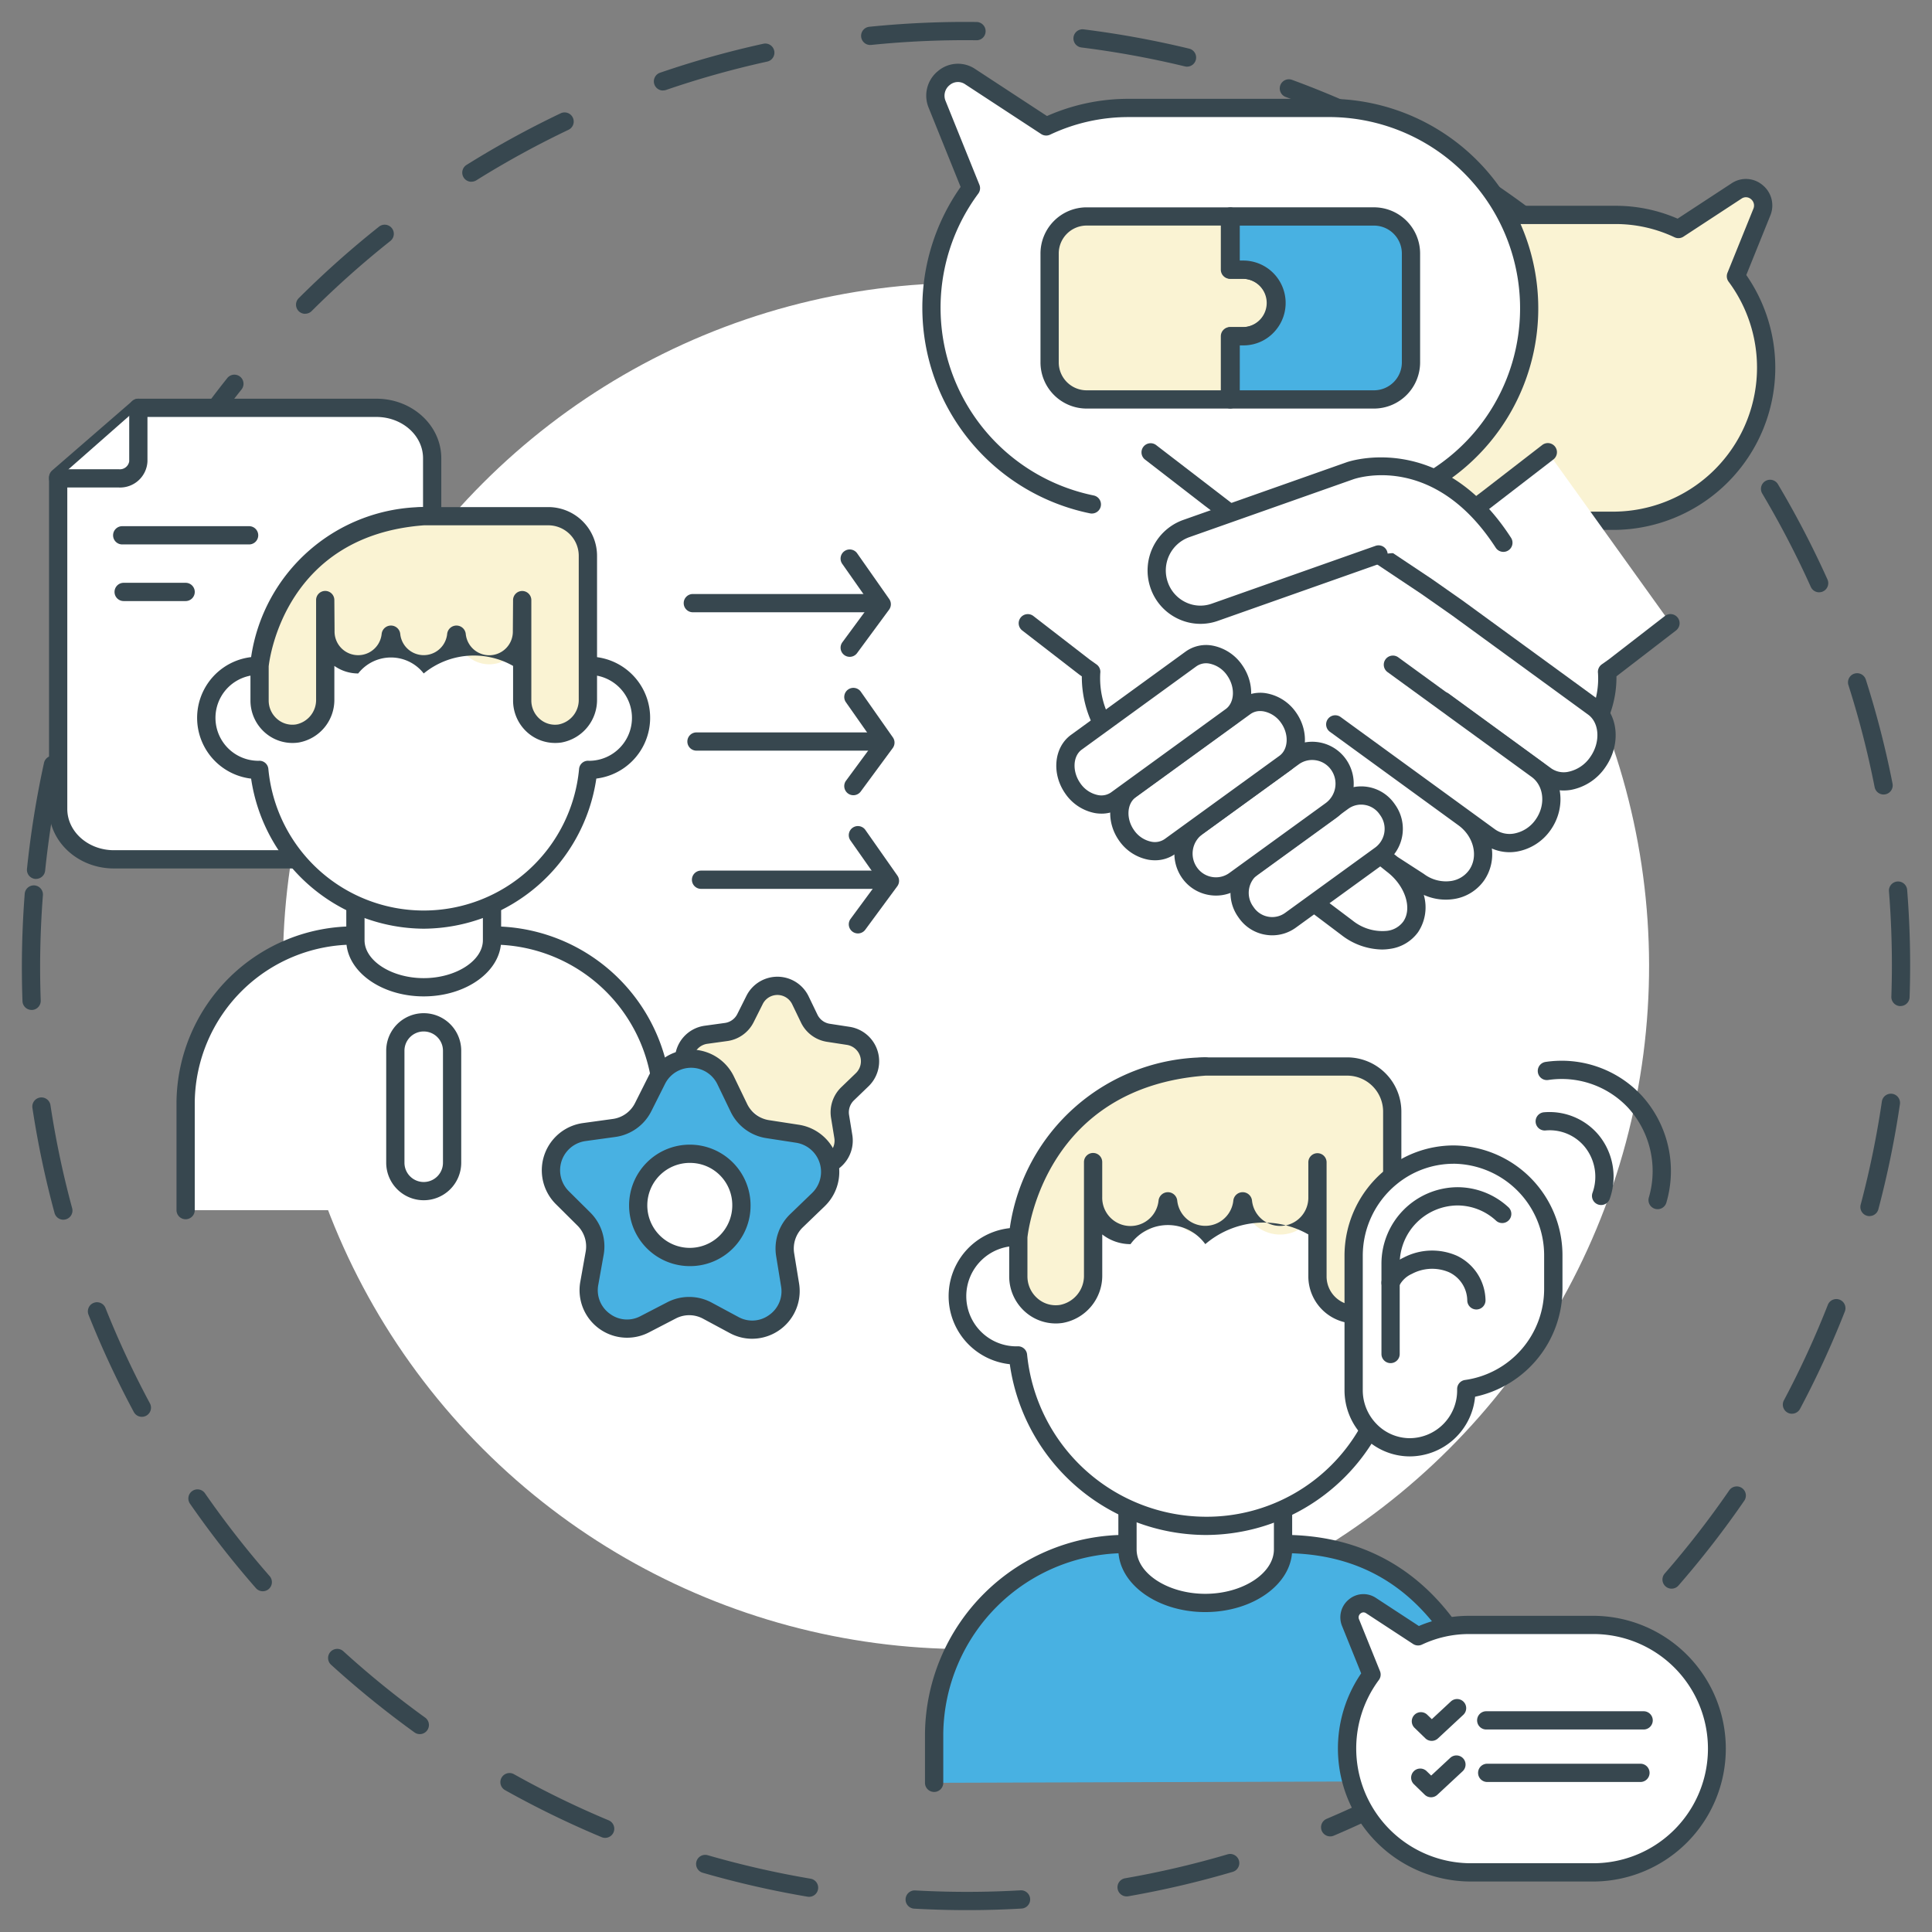<svg xmlns="http://www.w3.org/2000/svg" width="268.7" height="268.7" viewBox="0 0 268.7 268.7">
  <rect x="0" y="0" width="268.7" height="268.7" fill="#808080" stroke="none"/>
  <g id="Grupo_26244" data-name="Grupo 26244" transform="translate(-4056.644 -1302.762)">
    <g id="Grupo_26170" data-name="Grupo 26170" transform="translate(4059.685 1305.803)">
      <path id="Trazado_66945" data-name="Trazado 66945" d="M4205.536,1582.8c-2.447,0-4.925-.069-7.369-.205a1.269,1.269,0,0,1,.142-2.535c2.4.134,4.827.2,7.223.2,2.469,0,4.965-.072,7.422-.214a1.269,1.269,0,0,1,.146,2.535C4210.594,1582.728,4208.05,1582.8,4205.536,1582.8Zm-21.99-1.851a1.28,1.28,0,0,1-.213-.018,132,132,0,0,1-14.555-3.322,1.269,1.269,0,1,1,.7-2.439,129.515,129.515,0,0,0,14.274,3.257,1.269,1.269,0,0,1-.21,2.521Zm44.167-.059a1.269,1.269,0,0,1-.216-2.52,128.309,128.309,0,0,0,14.257-3.33,1.269,1.269,0,1,1,.718,2.435,130.906,130.906,0,0,1-14.541,3.4A1.284,1.284,0,0,1,4227.713,1580.891Zm-72.529-8.139a1.271,1.271,0,0,1-.489-.1,130.913,130.913,0,0,1-13.431-6.54,1.269,1.269,0,0,1,1.241-2.215,128.3,128.3,0,0,0,13.169,6.413,1.269,1.269,0,0,1-.49,2.441Zm100.84-.206a1.27,1.27,0,0,1-.5-2.438,129.138,129.138,0,0,0,13.129-6.469,1.269,1.269,0,0,1,1.25,2.21,132.01,132.01,0,0,1-13.388,6.6A1.268,1.268,0,0,1,4256.024,1572.547Zm-126.613-14.223a1.265,1.265,0,0,1-.742-.24,132,132,0,0,1-11.6-9.408,1.269,1.269,0,0,1,1.708-1.878,129.411,129.411,0,0,0,11.374,9.226,1.27,1.27,0,0,1-.743,2.3Zm152.308-.3a1.269,1.269,0,0,1-.747-2.3,130,130,0,0,0,11.345-9.257,1.269,1.269,0,0,1,1.714,1.873,132.561,132.561,0,0,1-11.568,9.438A1.263,1.263,0,0,1,4281.719,1558.02Zm-174.148-19.57a1.267,1.267,0,0,1-.956-.433,132.662,132.662,0,0,1-9.185-11.769,1.269,1.269,0,0,1,2.085-1.446,130.248,130.248,0,0,0,9.01,11.543,1.27,1.27,0,0,1-.955,2.105Zm195.932-.36a1.269,1.269,0,0,1-.957-2.1,129.246,129.246,0,0,0,8.977-11.572,1.269,1.269,0,1,1,2.091,1.439,131.843,131.843,0,0,1-9.153,11.8A1.267,1.267,0,0,1,4303.5,1538.09Zm-212.75-23.9a1.269,1.269,0,0,1-1.119-.669,131.761,131.761,0,0,1-6.3-13.528,1.269,1.269,0,0,1,2.358-.94,129.18,129.18,0,0,0,6.182,13.266,1.27,1.27,0,0,1-1.118,1.87Zm229.491-.428a1.269,1.269,0,0,1-1.119-1.865,128.236,128.236,0,0,0,6.122-13.308,1.27,1.27,0,0,1,2.364.927,131.063,131.063,0,0,1-6.244,13.572A1.27,1.27,0,0,1,4320.245,1513.76Zm-240.411-26.985a1.271,1.271,0,0,1-1.225-.937,130.933,130.933,0,0,1-3.076-14.611,1.269,1.269,0,0,1,2.51-.38,128.2,128.2,0,0,0,3.016,14.326,1.271,1.271,0,0,1-1.226,1.6Zm251.2-.5a1.27,1.27,0,0,1-1.228-1.6,129.76,129.76,0,0,0,2.946-14.341,1.269,1.269,0,1,1,2.511.37,132.39,132.39,0,0,1-3,14.623A1.269,1.269,0,0,1,4331.032,1486.27Zm-255.616-28.677a1.269,1.269,0,0,1-1.268-1.224c-.056-1.566-.085-3.154-.084-4.719,0-3.385.133-6.82.395-10.209a1.269,1.269,0,0,1,2.531.2c-.257,3.325-.388,6.694-.388,10.014,0,1.536.028,3.093.083,4.628a1.269,1.269,0,0,1-1.223,1.314Zm259.922-.533h-.044a1.269,1.269,0,0,1-1.225-1.312c.05-1.465.075-2.95.075-4.414,0-3.4-.137-6.842-.406-10.225a1.269,1.269,0,1,1,2.53-.2c.275,3.449.414,6.957.414,10.426,0,1.493-.025,3.007-.077,4.5A1.269,1.269,0,0,1,4335.338,1457.061Zm-259.3-17.684a1.242,1.242,0,0,1-.132-.007,1.268,1.268,0,0,1-1.132-1.393,133.194,133.194,0,0,1,2.366-14.738,1.269,1.269,0,0,1,2.48.543,130.74,130.74,0,0,0-2.321,14.456A1.27,1.27,0,0,1,4076.036,1439.376Zm256.949-11.745a1.27,1.27,0,0,1-1.244-1.025,128.418,128.418,0,0,0-3.642-14.18,1.269,1.269,0,1,1,2.418-.771,130.868,130.868,0,0,1,3.715,14.462,1.27,1.27,0,0,1-1.247,1.514Zm-250.627-17.091a1.27,1.27,0,0,1-1.2-1.681,130.853,130.853,0,0,1,5.64-13.835,1.269,1.269,0,0,1,2.292,1.091,128.31,128.31,0,0,0-5.53,13.565A1.27,1.27,0,0,1,4082.359,1410.54Zm241.665-11.03a1.269,1.269,0,0,1-1.158-.749,129.468,129.468,0,0,0-6.755-12.985,1.269,1.269,0,0,1,2.182-1.3,131.818,131.818,0,0,1,6.888,13.241,1.269,1.269,0,0,1-1.156,1.79Zm-228.966-15.639a1.27,1.27,0,0,1-1.075-1.943,131.583,131.583,0,0,1,8.63-12.19,1.269,1.269,0,1,1,1.984,1.582,129.04,129.04,0,0,0-8.461,11.954A1.269,1.269,0,0,1,4095.057,1383.871Zm213.883-9.734a1.268,1.268,0,0,1-1.012-.5,130.1,130.1,0,0,0-9.5-11.142,1.269,1.269,0,0,1,1.836-1.754,132.671,132.671,0,0,1,9.688,11.36,1.27,1.27,0,0,1-1.01,2.037Zm-195.477-13.361a1.269,1.269,0,0,1-.9-2.168,132.739,132.739,0,0,1,11.147-9.932,1.27,1.27,0,1,1,1.58,1.988,130,130,0,0,0-10.934,9.741A1.265,1.265,0,0,1,4113.463,1360.776Zm175.076-7.987a1.266,1.266,0,0,1-.812-.294,129.078,129.078,0,0,0-11.765-8.722,1.269,1.269,0,0,1,1.393-2.122,131.8,131.8,0,0,1,12,8.894,1.269,1.269,0,0,1-.813,2.244Zm-151.957-10.376a1.269,1.269,0,0,1-.674-2.346,132.1,132.1,0,0,1,13.088-7.175,1.269,1.269,0,0,1,1.092,2.292,129.542,129.542,0,0,0-12.836,7.036A1.264,1.264,0,0,1,4136.583,1342.412Zm127.266-5.829a1.259,1.259,0,0,1-.569-.136,128.242,128.242,0,0,0-13.44-5.827,1.269,1.269,0,1,1,.875-2.383,130.8,130.8,0,0,1,13.707,5.943,1.27,1.27,0,0,1-.572,2.4Zm-100.624-6.864a1.27,1.27,0,0,1-.412-2.47,130.815,130.815,0,0,1,14.376-4.032,1.269,1.269,0,0,1,.544,2.479,128.336,128.336,0,0,0-14.1,3.954A1.271,1.271,0,0,1,4163.225,1329.72Zm72.9-3.314a1.271,1.271,0,0,1-.3-.036,130.236,130.236,0,0,0-14.4-2.634,1.269,1.269,0,0,1,.315-2.519,132.807,132.807,0,0,1,14.684,2.685,1.27,1.27,0,0,1-.3,2.5Zm-44.07-3.017a1.269,1.269,0,0,1-.127-2.532,131.492,131.492,0,0,1,14.916-.664,1.269,1.269,0,0,1,1.253,1.285,1.248,1.248,0,0,1-1.285,1.253,129.129,129.129,0,0,0-14.626.651A1.281,1.281,0,0,1,4192.059,1323.389Z" transform="translate(-4074.064 -1320.183)" fill="#37474f"/>
    </g>
    <circle id="Elipse_2807" data-name="Elipse 2807" cx="95" cy="95" r="95" transform="translate(4056.644 1437.112) rotate(-45)" fill="#fff"/>
    <g id="listening_skills" data-name="listening skills" transform="translate(4185.291 1449.817)">
      <g id="Grupo_26175" data-name="Grupo 26175" transform="translate(0)">
        <g id="Grupo_26171" data-name="Grupo 26171" transform="translate(0 66.412)">
          <path id="Trazado_66946" data-name="Trazado 66946" d="M4800.9,2566.157v-6.792c0-14.533,12.1-26.424,26.893-26.424h21.633c10.313,0,17.644,4.287,22.917,11.527l1.2,21.456Z" transform="translate(-4799.635 -2531.672)" fill="#48b1e2"/>
          <path id="Trazado_66947" data-name="Trazado 66947" d="M4794.9,2561.425a1.269,1.269,0,0,1-1.269-1.269v-6.792a27.962,27.962,0,0,1,28.162-27.693h21.633c10.064,0,18.121,4.054,23.943,12.049a1.269,1.269,0,0,1,.242.677l1.2,21.456a1.269,1.269,0,1,1-2.534.141l-1.175-21.079c-5.368-7.2-12.461-10.705-21.671-10.705h-21.633a25.421,25.421,0,0,0-25.624,25.155v6.792A1.269,1.269,0,0,1,4794.9,2561.425Z" transform="translate(-4793.633 -2525.67)" fill="#37474f"/>
        </g>
        <g id="Grupo_26172" data-name="Grupo 26172" transform="translate(26.893 62.316)">
          <path id="Trazado_66948" data-name="Trazado 66948" d="M4976.6,2509.474v4.846c0,4.1-4.868,7.449-10.817,7.449s-10.816-3.352-10.816-7.449v-4.846Z" transform="translate(-4953.697 -2508.205)" fill="#fff"/>
          <path id="Trazado_66949" data-name="Trazado 66949" d="M4959.78,2517.036c-6.664,0-12.085-3.911-12.085-8.719v-4.846a1.269,1.269,0,1,1,2.539,0v4.846c0,3.35,4.372,6.18,9.547,6.18s9.548-2.83,9.548-6.18v-4.846a1.269,1.269,0,1,1,2.539,0v4.846C4971.867,2513.125,4966.445,2517.036,4959.78,2517.036Z" transform="translate(-4947.695 -2502.202)" fill="#37474f"/>
        </g>
        <g id="Grupo_26173" data-name="Grupo 26173" transform="translate(3.283)">
          <path id="Trazado_66950" data-name="Trazado 66950" d="M4854.139,2152.48a26.222,26.222,0,0,0-26.045,23.7c-.039,0-.077-.006-.116-.006a8.246,8.246,0,1,0,0,16.493c.039,0,.077-.005.116-.006a26.222,26.222,0,0,0,26.045,23.7,25.943,25.943,0,0,0,22.663-13.116v-25.72Z" transform="translate(-4818.444 -2151.211)" fill="#fff"/>
          <path id="Trazado_66951" data-name="Trazado 66951" d="M4848.137,2211.638a27.629,27.629,0,0,1-27.184-23.753,9.515,9.515,0,0,1,0-18.923,27.63,27.63,0,0,1,27.184-23.753,1.269,1.269,0,1,1,0,2.539,25.054,25.054,0,0,0-24.781,22.552,1.251,1.251,0,0,1-1.281,1.152l-.13-.006a6.978,6.978,0,1,0,.032,13.955l.1-.006a1.268,1.268,0,0,1,1.283,1.153,25.054,25.054,0,0,0,24.781,22.552,24.52,24.52,0,0,0,21.394-12.188v-25.38a1.269,1.269,0,0,1,2.539,0v25.72a1.272,1.272,0,0,1-.167.629A27.389,27.389,0,0,1,4848.137,2211.638Z" transform="translate(-4812.442 -2145.209)" fill="#37474f"/>
        </g>
        <g id="Grupo_26174" data-name="Grupo 26174" transform="translate(11.71)">
          <path id="Trazado_66952" data-name="Trazado 66952" d="M4914.622,2186.95a5.258,5.258,0,0,1-5.036-5.274v-11.03a5.2,5.2,0,0,1-10.362.637.038.038,0,0,0-.076,0,5.191,5.191,0,0,1-10.323,0,.038.038,0,0,0-.077,0,5.2,5.2,0,0,1-10.361-.637v10.834a5.39,5.39,0,0,1-4.412,5.412,5.239,5.239,0,0,1-5.988-5.217v-5.49c.008-.088,2.213-21.974,26-23.706h19.776a6.272,6.272,0,0,1,6.225,6.317v8.927Z" transform="translate(-4866.717 -2151.211)" fill="#faf3d3"/>
          <path id="Trazado_66953" data-name="Trazado 66953" d="M4867.2,2182.219a6.43,6.43,0,0,1-4.194-1.557,6.573,6.573,0,0,1-2.289-4.988v-5.489a1.3,1.3,0,0,1,.006-.131c.023-.23,2.614-23.053,27.168-24.842.031,0,.065,0,.1,0h19.773a7.549,7.549,0,0,1,7.494,7.586v8.927a1.269,1.269,0,1,1-2.538,0V2152.8a5.008,5.008,0,0,0-4.956-5.048H4888.03c-22.029,1.631-24.613,21.031-24.777,22.5v5.425a4.037,4.037,0,0,0,1.406,3.063,3.841,3.841,0,0,0,3.124.9,4.119,4.119,0,0,0,3.332-4.157v-15.708a1.269,1.269,0,1,1,2.539,0v4.874a3.927,3.927,0,0,0,7.833.486,1.307,1.307,0,0,1,2.6,0,3.922,3.922,0,0,0,7.8,0,1.307,1.307,0,0,1,2.6,0,3.927,3.927,0,0,0,7.832-.488v-4.874a1.27,1.27,0,0,1,2.539,0v15.9a4,4,0,0,0,3.807,4.005,1.269,1.269,0,0,1-.081,2.537,6.561,6.561,0,0,1-6.265-6.543v-5.834a12.5,12.5,0,0,0-14.33,1.35,6.421,6.421,0,0,0-10.4,0,6.388,6.388,0,0,1-3.931-1.35v5.638a6.671,6.671,0,0,1-5.491,6.667A6.455,6.455,0,0,1,4867.2,2182.219Z" transform="translate(-4860.715 -2145.209)" fill="#37474f"/>
        </g>
      </g>
      <g id="Grupo_26183" data-name="Grupo 26183" transform="translate(58.346 0.481)">
        <g id="Grupo_26178" data-name="Grupo 26178" transform="translate(26.577)">
          <g id="Grupo_26176" data-name="Grupo 26176" transform="translate(0 7.129)">
            <path id="Trazado_66954" data-name="Trazado 66954" d="M5289.248,2201.731a1.27,1.27,0,0,1-1.2-1.683,6.612,6.612,0,0,0-1.077-6.412,6.307,6.307,0,0,0-5.46-2.274,1.269,1.269,0,0,1-.206-2.53,8.923,8.923,0,0,1,7.626,3.191,9.132,9.132,0,0,1,1.517,8.852A1.271,1.271,0,0,1,5289.248,2201.731Z" transform="translate(-5280.139 -2188.803)" fill="#37474f"/>
          </g>
          <g id="Grupo_26177" data-name="Grupo 26177" transform="translate(0.3)">
            <path id="Trazado_66955" data-name="Trazado 66955" d="M5298.526,2168.6a1.27,1.27,0,0,1-1.224-1.61,13.065,13.065,0,0,0-2.905-12.525,12.655,12.655,0,0,0-11.088-3.834,1.269,1.269,0,0,1-.363-2.512,15.2,15.2,0,0,1,13.31,4.617,15.586,15.586,0,0,1,3.493,14.935A1.271,1.271,0,0,1,5298.526,2168.6Z" transform="translate(-5281.858 -2147.963)" fill="#37474f"/>
          </g>
        </g>
        <g id="Grupo_26182" data-name="Grupo 26182" transform="translate(0 11.775)">
          <g id="Grupo_26179" data-name="Grupo 26179">
            <path id="Trazado_66956" data-name="Trazado 66956" d="M5149.043,2222.689a13.686,13.686,0,0,0-8.749,3.169,14.16,14.16,0,0,0-5.136,10.921v18.668a7.981,7.981,0,0,0,2.23,5.541,7.754,7.754,0,0,0,5.6,2.407,7.913,7.913,0,0,0,7.832-7.947v-.159a14.069,14.069,0,0,0,12.107-13.97v-4.539A14.03,14.03,0,0,0,5149.043,2222.689Z" transform="translate(-5133.889 -2221.42)" fill="#fff"/>
            <path id="Trazado_66957" data-name="Trazado 66957" d="M5136.988,2258.661a8.972,8.972,0,0,1-6.517-2.8,9.223,9.223,0,0,1-2.584-6.42v-18.668a15.4,15.4,0,0,1,5.6-11.9,15.035,15.035,0,0,1,9.558-3.46,15.275,15.275,0,0,1,15.155,15.359v4.539a15.35,15.35,0,0,1-12.152,15.051A9.159,9.159,0,0,1,5136.988,2258.661Zm6.053-40.7a12.492,12.492,0,0,0-7.939,2.878,12.864,12.864,0,0,0-4.676,9.943v18.668a6.694,6.694,0,0,0,1.876,4.661,6.454,6.454,0,0,0,4.687,2.017,6.628,6.628,0,0,0,6.562-6.677v-.16a1.269,1.269,0,0,1,1.1-1.258,12.782,12.782,0,0,0,11-12.711v-4.539A12.734,12.734,0,0,0,5143.041,2217.957Z" transform="translate(-5127.887 -2215.418)" fill="#37474f"/>
          </g>
          <g id="Grupo_26180" data-name="Grupo 26180" transform="translate(5.137 14.617)">
            <path id="Trazado_66958" data-name="Trazado 66958" d="M5170.521,2307.351a1.271,1.271,0,0,1-1.269-1.279,4.4,4.4,0,0,0-2.535-3.9,5.977,5.977,0,0,0-5.173.23,3.614,3.614,0,0,0-1.778,1.7,1.269,1.269,0,1,1-2.359-.937,6.117,6.117,0,0,1,2.975-3.022,8.556,8.556,0,0,1,7.421-.268,6.974,6.974,0,0,1,3.987,6.212A1.27,1.27,0,0,1,5170.521,2307.351Z" transform="translate(-5157.317 -2299.158)" fill="#37474f"/>
          </g>
          <g id="Grupo_26181" data-name="Grupo 26181" transform="translate(5.138 5.805)">
            <path id="Trazado_66959" data-name="Trazado 66959" d="M5158.588,2273.143a1.269,1.269,0,0,1-1.269-1.269v-12.5a10.645,10.645,0,0,1,10.564-10.7,10.454,10.454,0,0,1,7.089,2.783,1.269,1.269,0,0,1-1.718,1.869,7.923,7.923,0,0,0-5.371-2.113,8.1,8.1,0,0,0-8.025,8.163v12.5A1.269,1.269,0,0,1,5158.588,2273.143Z" transform="translate(-5157.319 -2248.676)" fill="#37474f"/>
          </g>
        </g>
      </g>
      <g id="Grupo_26190" data-name="Grupo 26190" transform="translate(57.432 74.652)">
        <g id="Grupo_26184" data-name="Grupo 26184">
          <path id="Trazado_66960" data-name="Trazado 66960" d="M5164.388,2583.177h-17.513a16.587,16.587,0,0,0-7.084,1.589l-4.088-2.677-2.454-1.607a1.945,1.945,0,0,0-2.839,2.394l1.108,2.743,1.8,4.46a17.234,17.234,0,0,0,13.556,27.509h17.513a17.208,17.208,0,0,0,0-34.412Z" transform="translate(-5128.651 -2578.887)" fill="#fff"/>
          <path id="Trazado_66961" data-name="Trazado 66961" d="M5158.387,2612.845h-17.513a18.5,18.5,0,0,1-14.993-28.948l-2.649-6.558a3.2,3.2,0,0,1,.945-3.728,3.134,3.134,0,0,1,3.767-.2l5.961,3.9a17.744,17.744,0,0,1,6.97-1.416h17.513a18.477,18.477,0,0,1,0,36.95Zm-32.192-37.43a.65.65,0,0,0-.407.158.677.677,0,0,0-.2.815l2.91,7.2a1.267,1.267,0,0,1-.157,1.231,15.965,15.965,0,0,0,12.536,25.484h17.513a15.938,15.938,0,0,0,0-31.873h-17.513a15.252,15.252,0,0,0-6.544,1.467,1.268,1.268,0,0,1-1.235-.087l-6.543-4.283A.645.645,0,0,0,5126.195,2575.415Z" transform="translate(-5122.649 -2572.875)" fill="#37474f"/>
        </g>
        <g id="Grupo_26189" data-name="Grupo 26189" transform="translate(10.177 14.594)">
          <g id="Grupo_26185" data-name="Grupo 26185" transform="translate(0.09)">
            <path id="Trazado_66962" data-name="Trazado 66962" d="M5184.239,2662.3a1.267,1.267,0,0,1-.883-.358l-1.5-1.454a1.269,1.269,0,1,1,1.765-1.824l.637.616,2.646-2.46a1.269,1.269,0,1,1,1.729,1.859l-3.528,3.281A1.265,1.265,0,0,1,5184.239,2662.3Z" transform="translate(-5181.467 -2656.482)" fill="#37474f"/>
          </g>
          <g id="Grupo_26186" data-name="Grupo 26186" transform="translate(0 7.841)">
            <path id="Trazado_66963" data-name="Trazado 66963" d="M5183.722,2707.22a1.267,1.267,0,0,1-.883-.358l-1.5-1.454a1.269,1.269,0,1,1,1.766-1.823l.637.616,2.646-2.46a1.269,1.269,0,0,1,1.729,1.859l-3.528,3.281A1.266,1.266,0,0,1,5183.722,2707.22Z" transform="translate(-5180.95 -2701.4)" fill="#37474f"/>
          </g>
          <g id="Grupo_26187" data-name="Grupo 26187" transform="translate(9.178 1.697)">
            <path id="Trazado_66964" data-name="Trazado 66964" d="M5256.692,2668.743H5234.8a1.269,1.269,0,0,1,0-2.538h21.892a1.269,1.269,0,0,1,0,2.538Z" transform="translate(-5233.531 -2666.205)" fill="#37474f"/>
          </g>
          <g id="Grupo_26188" data-name="Grupo 26188" transform="translate(9.314 8.996)">
            <path id="Trazado_66965" data-name="Trazado 66965" d="M5256.888,2710.559h-21.312a1.269,1.269,0,1,1,0-2.539h21.312a1.269,1.269,0,0,1,0,2.539Z" transform="translate(-5234.307 -2708.02)" fill="#37474f"/>
          </g>
        </g>
      </g>
    </g>
    <g id="organizational_skills" data-name="organizational skills" transform="translate(4063.464 1358.214)">
      <g id="Grupo_26210" data-name="Grupo 26210" transform="translate(0 0)">
        <g id="Grupo_26193" data-name="Grupo 26193" transform="translate(87.047 80.388)">
          <g id="Grupo_26192" data-name="Grupo 26192">
            <g id="Grupo_26191" data-name="Grupo 26191">
              <path id="Trazado_66966" data-name="Trazado 66966" d="M4601.662,2098.381a3.551,3.551,0,0,1,3.069-3.344l2.784-.384a3.556,3.556,0,0,0,2.692-1.932l1.263-2.521a3.549,3.549,0,0,1,6.377.05l1.224,2.54a3.558,3.558,0,0,0,2.662,1.974l2.777.427a3.574,3.574,0,0,1,1.923,6.1l-2.027,1.954a3.581,3.581,0,0,0-1.047,3.152l.454,2.784a3.569,3.569,0,0,1-2.749,4.07Z" transform="translate(-4600.393 -2086.966)" fill="#faf3d3"/>
              <path id="Trazado_66967" data-name="Trazado 66967" d="M4615.061,2108.524a1.269,1.269,0,0,1-.277-2.508,2.29,2.29,0,0,0,1.774-2.627l-.454-2.784a4.849,4.849,0,0,1,1.419-4.27l2.027-1.953a2.305,2.305,0,0,0-1.236-3.937l-2.777-.427a4.825,4.825,0,0,1-3.613-2.677l-1.224-2.54a2.28,2.28,0,0,0-4.1-.032l-1.263,2.52a4.825,4.825,0,0,1-3.653,2.621l-2.784.384a2.291,2.291,0,0,0-1.976,2.161,1.269,1.269,0,0,1-2.534-.15,4.8,4.8,0,0,1,4.164-4.526l2.784-.384a2.287,2.287,0,0,0,1.73-1.243l1.263-2.521a4.818,4.818,0,0,1,8.655.068l1.224,2.539a2.289,2.289,0,0,0,1.712,1.271l2.778.427a4.844,4.844,0,0,1,2.611,8.273l-2.027,1.954a2.31,2.31,0,0,0-.675,2.034l.453,2.784a4.856,4.856,0,0,1-3.723,5.512A1.269,1.269,0,0,1,4615.061,2108.524Z" transform="translate(-4594.389 -2080.964)" fill="#37474f"/>
            </g>
          </g>
        </g>
        <g id="Grupo_26197" data-name="Grupo 26197">
          <g id="Grupo_26196" data-name="Grupo 26196">
            <g id="Grupo_26194" data-name="Grupo 26194">
              <path id="Trazado_66968" data-name="Trazado 66968" d="M4155,1642.327v-7.611c0-3.854-3.487-7.008-7.75-7.008h-33.114l-11.151,9.665v46.122c0,3.854,3.487,7.008,7.75,7.008h25.375Z" transform="translate(-4101.718 -1626.439)" fill="#fff"/>
              <path id="Trazado_66969" data-name="Trazado 66969" d="M4130.11,1685.769h-25.375c-4.973,0-9.019-3.713-9.019-8.277V1631.37a1.27,1.27,0,0,1,.438-.959l11.152-9.665a1.265,1.265,0,0,1,.831-.31h33.114c4.973,0,9.019,3.713,9.019,8.277v7.611a1.269,1.269,0,1,1-2.538,0v-7.611c0-3.164-2.908-5.739-6.481-5.739H4108.61l-10.355,8.975v45.542c0,3.164,2.907,5.738,6.48,5.738h25.375a1.269,1.269,0,1,1,0,2.539Z" transform="translate(-4095.716 -1620.436)" fill="#37474f"/>
            </g>
            <g id="Grupo_26195" data-name="Grupo 26195">
              <path id="Trazado_66970" data-name="Trazado 66970" d="M4114.139,1627.708v7.443a2.553,2.553,0,0,1-2.692,2.368h-8.459Z" transform="translate(-4101.718 -1626.439)" fill="#fff"/>
              <path id="Trazado_66971" data-name="Trazado 66971" d="M4105.444,1632.786h-8.458a1.269,1.269,0,1,1,0-2.539h8.458a1.311,1.311,0,0,0,1.423-1.1v-7.443a1.269,1.269,0,1,1,2.538,0v7.443A3.814,3.814,0,0,1,4105.444,1632.786Z" transform="translate(-4095.716 -1620.436)" fill="#37474f"/>
            </g>
          </g>
        </g>
        <g id="Grupo_26198" data-name="Grupo 26198" transform="translate(9.108 25.605)">
          <path id="Trazado_66972" data-name="Trazado 66972" d="M4157.785,1769.66h-8.62a1.269,1.269,0,1,1,0-2.539h8.62a1.269,1.269,0,1,1,0,2.539Z" transform="translate(-4147.895 -1767.122)" fill="#37474f"/>
        </g>
        <g id="Grupo_26199" data-name="Grupo 26199" transform="translate(8.905 17.729)">
          <path id="Trazado_66973" data-name="Trazado 66973" d="M4165.646,1724.538H4148a1.269,1.269,0,0,1,0-2.538h17.649a1.269,1.269,0,1,1,0,2.538Z" transform="translate(-4146.728 -1722)" fill="#37474f"/>
        </g>
        <g id="Grupo_26205" data-name="Grupo 26205" transform="translate(17.729 15.071)">
          <g id="Grupo_26200" data-name="Grupo 26200" transform="translate(0 58.315)">
            <path id="Trazado_66974" data-name="Trazado 66974" d="M4204.552,2086.317v-14.993a23.48,23.48,0,0,1,23.614-23.2h19a23.606,23.606,0,0,1,23.131,18.542q.1.483.182.974l-.776,18.68Z" transform="translate(-4203.282 -2046.852)" fill="#fff"/>
            <path id="Trazado_66975" data-name="Trazado 66975" d="M4263.7,2081.584h-.054a1.269,1.269,0,0,1-1.215-1.321l.771-18.548q-.067-.4-.15-.792a22.343,22.343,0,0,0-21.89-17.534h-19a22.167,22.167,0,0,0-22.345,21.933v14.993a1.269,1.269,0,1,1-2.539,0v-14.993a24.708,24.708,0,0,1,24.883-24.472h19a24.892,24.892,0,0,1,24.374,19.55q.107.51.192,1.029a1.272,1.272,0,0,1,.015.259l-.775,18.68A1.27,1.27,0,0,1,4263.7,2081.584Z" transform="translate(-4197.28 -2040.85)" fill="#37474f"/>
          </g>
          <g id="Grupo_26201" data-name="Grupo 26201" transform="translate(23.614 54.718)">
            <path id="Trazado_66976" data-name="Trazado 66976" d="M4358.827,2027.515v4.255c0,3.6-4.274,6.541-9.5,6.541s-9.5-2.944-9.5-6.541v-4.255Z" transform="translate(-4338.562 -2026.246)" fill="#fff"/>
            <path id="Trazado_66977" data-name="Trazado 66977" d="M4343.326,2033.578c-5.937,0-10.768-3.5-10.768-7.81v-4.255a1.27,1.27,0,0,1,2.539,0v4.255c0,2.858,3.768,5.272,8.229,5.272s8.229-2.414,8.229-5.272v-4.255a1.269,1.269,0,1,1,2.538,0v4.255C4354.093,2030.074,4349.263,2033.578,4343.326,2033.578Z" transform="translate(-4332.559 -2020.243)" fill="#37474f"/>
          </g>
          <g id="Grupo_26202" data-name="Grupo 26202" transform="translate(2.883)">
            <path id="Trazado_66978" data-name="Trazado 66978" d="M4251.3,1714.047a23.026,23.026,0,0,0-22.87,20.815c-.034,0-.067-.005-.1-.005a7.241,7.241,0,1,0,0,14.482c.034,0,.067,0,.1-.005a22.971,22.971,0,0,0,45.739,0c.033,0,.067.005.1.005a7.241,7.241,0,1,0,0-14.482c-.034,0-.067,0-.1.005Z" transform="translate(-4219.799 -1712.778)" fill="#fff"/>
            <path id="Trazado_66979" data-name="Trazado 66979" d="M4245.295,1765.414a24.419,24.419,0,0,1-24.006-20.872,8.509,8.509,0,0,1,0-16.9,24.419,24.419,0,0,1,24.006-20.872,1.269,1.269,0,1,1,0,2.539,21.844,21.844,0,0,0-21.605,19.662,1.271,1.271,0,0,1-1.283,1.152l-.122-.006a5.972,5.972,0,0,0,.04,11.945l.083-.005a1.253,1.253,0,0,1,1.282,1.152,21.7,21.7,0,0,0,43.211,0,1.246,1.246,0,0,1,1.281-1.152l.123.006a5.972,5.972,0,0,0-.04-11.944l-.082,0a1.269,1.269,0,0,1-.039-2.538c.023,0,.072-.005.121-.005a8.51,8.51,0,0,1,1.036,16.958A24.42,24.42,0,0,1,4245.295,1765.414Z" transform="translate(-4213.797 -1706.775)" fill="#37474f"/>
          </g>
          <g id="Grupo_26203" data-name="Grupo 26203" transform="translate(29.164 70.393)">
            <path id="Trazado_66980" data-name="Trazado 66980" d="M4369.574,2136.054a5.222,5.222,0,0,1-5.219-5.215v-15.583a5.217,5.217,0,0,1,10.434,0v15.583A5.22,5.22,0,0,1,4369.574,2136.054Zm0-23.474a2.68,2.68,0,0,0-2.681,2.676v15.583a2.678,2.678,0,0,0,5.357,0v-15.583A2.679,2.679,0,0,0,4369.574,2112.581Z" transform="translate(-4364.355 -2110.042)" fill="#37474f"/>
          </g>
          <g id="Grupo_26204" data-name="Grupo 26204" transform="translate(10.282)">
            <path id="Trazado_66981" data-name="Trazado 66981" d="M4272.618,1730.025a4.552,4.552,0,0,0,9.078.558.033.033,0,0,1,.066,0,4.549,4.549,0,0,0,9.045,0,.033.033,0,0,1,.066,0,4.553,4.553,0,0,0,9.079-.558l.03-4.307v13.965a4.6,4.6,0,0,0,5.259,4.581,4.733,4.733,0,0,0,3.873-4.752v-19.918a5.507,5.507,0,0,0-5.466-5.547h-17.362c-20.888,1.521-22.824,20.739-22.831,20.814v4.822a4.6,4.6,0,0,0,5.258,4.581,4.733,4.733,0,0,0,3.873-4.752v-13.793Z" transform="translate(-4262.187 -1712.778)" fill="#faf3d3"/>
            <path id="Trazado_66982" data-name="Trazado 66982" d="M4298.559,1739.582a5.8,5.8,0,0,1-3.784-1.4,5.925,5.925,0,0,1-2.063-4.5v-4.816a11.018,11.018,0,0,0-12.429,1.05,5.781,5.781,0,0,0-9.112,0,5.748,5.748,0,0,1-3.316-1.051v4.645a6.013,6.013,0,0,1-4.952,6.008,5.8,5.8,0,0,1-4.654-1.339,5.922,5.922,0,0,1-2.063-4.5v-4.82c0-.043,0-.088.006-.131.021-.2,2.315-20.372,24-21.951.031,0,.065,0,.1,0h17.362a6.784,6.784,0,0,1,6.735,6.816v19.918a6.014,6.014,0,0,1-4.953,6.008A5.832,5.832,0,0,1,4298.559,1739.582Zm-4.578-21.135a1.27,1.27,0,0,1,1.269,1.269v13.965a3.391,3.391,0,0,0,1.18,2.572,3.223,3.223,0,0,0,2.62.754,3.461,3.461,0,0,0,2.794-3.5v-19.918a4.243,4.243,0,0,0-4.2-4.278h-17.317c-19.173,1.421-21.456,18.273-21.606,19.613v4.754a3.389,3.389,0,0,0,1.18,2.572,3.222,3.222,0,0,0,2.62.754,3.461,3.461,0,0,0,2.794-3.5v-13.793a1.269,1.269,0,0,1,2.538-.009l.031,4.306a3.283,3.283,0,0,0,6.548.416,1.3,1.3,0,0,1,2.587,0,3.279,3.279,0,0,0,6.524,0,1.3,1.3,0,0,1,2.587,0,3.283,3.283,0,0,0,6.549-.406l.031-4.315A1.269,1.269,0,0,1,4293.98,1718.447Z" transform="translate(-4256.184 -1706.775)" fill="#37474f"/>
          </g>
        </g>
        <g id="Grupo_26208" data-name="Grupo 26208" transform="translate(68.535 90.521)">
          <g id="Grupo_26207" data-name="Grupo 26207">
            <g id="Grupo_26206" data-name="Grupo 26206">
              <path id="Trazado_66983" data-name="Trazado 66983" d="M4521.076,2183.321l-3.718-2a5.318,5.318,0,0,0-4.968-.039l-3.749,1.942a5.342,5.342,0,0,1-7.7-5.71l.745-4.169a5.373,5.373,0,0,0-1.5-4.756l-3-2.979a5.365,5.365,0,0,1,3.028-9.118l4.18-.577a5.336,5.336,0,0,0,4.041-2.9l1.9-3.783a5.328,5.328,0,0,1,9.572.075l1.837,3.812a5.342,5.342,0,0,0,4,2.963l4.169.642a5.365,5.365,0,0,1,2.888,9.164l-3.043,2.932a5.372,5.372,0,0,0-1.571,4.732l.68,4.179A5.342,5.342,0,0,1,4521.076,2183.321Z" transform="translate(-4494.334 -2145.013)" fill="#48b1e2"/>
              <path id="Trazado_66984" data-name="Trazado 66984" d="M4517.6,2179.23a6.586,6.586,0,0,1-3.126-.793l-3.718-2a4.049,4.049,0,0,0-3.783-.029l-3.748,1.942a6.611,6.611,0,0,1-9.534-7.06l.745-4.169a4.1,4.1,0,0,0-1.144-3.632l-3-2.98a6.634,6.634,0,0,1,3.75-11.275l4.178-.576a4.069,4.069,0,0,0,3.08-2.212l1.9-3.783a6.6,6.6,0,0,1,11.85.092l1.837,3.812a4.071,4.071,0,0,0,3.046,2.26l4.169.642a6.634,6.634,0,0,1,3.575,11.332l-3.044,2.933a4.105,4.105,0,0,0-1.2,3.614l.681,4.18a6.63,6.63,0,0,1-6.515,7.7Zm-8.764-5.816a6.585,6.585,0,0,1,3.122.787l3.718,2a3.975,3.975,0,0,0,4.271-.27,4.021,4.021,0,0,0,1.663-4l-.681-4.18a6.64,6.64,0,0,1,1.944-5.85l3.043-2.933a4.1,4.1,0,0,0-2.2-7l-4.169-.642a6.609,6.609,0,0,1-4.947-3.667l-1.837-3.812a4.058,4.058,0,0,0-7.293-.057l-1.9,3.783a6.607,6.607,0,0,1-5,3.589l-4.179.576a4.1,4.1,0,0,0-2.308,6.96l3,2.979a6.644,6.644,0,0,1,1.854,5.879l-.746,4.169a4.022,4.022,0,0,0,1.6,4.023,3.975,3.975,0,0,0,4.267.336l3.749-1.942A6.586,6.586,0,0,1,4508.839,2173.414Z" transform="translate(-4488.336 -2139.01)" fill="#37474f"/>
            </g>
          </g>
        </g>
        <g id="Grupo_26209" data-name="Grupo 26209" transform="translate(80.882 103.745)">
          <ellipse id="Elipse_2808" data-name="Elipse 2808" cx="7.073" cy="7.177" rx="7.073" ry="7.177" transform="translate(1.269 1.269)" fill="#fff"/>
          <path id="Trazado_66985" data-name="Trazado 66985" d="M4567.414,2231.66a8.447,8.447,0,1,1,8.343-8.447A8.4,8.4,0,0,1,4567.414,2231.66Zm0-14.355a5.909,5.909,0,1,0,5.8,5.908A5.863,5.863,0,0,0,4567.414,2217.306Z" transform="translate(-4559.072 -2214.767)" fill="#37474f"/>
        </g>
      </g>
      <g id="Grupo_26220" data-name="Grupo 26220" transform="translate(88.268 20.964)">
        <g id="Grupo_26213" data-name="Grupo 26213" transform="translate(1.141 38.47)">
          <g id="Grupo_26211" data-name="Grupo 26211" transform="translate(21.819)">
            <path id="Trazado_66986" data-name="Trazado 66986" d="M4734.184,1975.86a1.27,1.27,0,0,1-1.021-2.022l3.913-5.312-3.93-5.6a1.269,1.269,0,1,1,2.078-1.458l4.454,6.349a1.269,1.269,0,0,1-.017,1.482l-4.454,6.046A1.268,1.268,0,0,1,4734.184,1975.86Z" transform="translate(-4732.916 -1960.925)" fill="#37474f"/>
          </g>
          <g id="Grupo_26212" data-name="Grupo 26212" transform="translate(0 6.198)">
            <path id="Trazado_66987" data-name="Trazado 66987" d="M4634.2,1998.972h-25.009a1.269,1.269,0,0,1,0-2.539H4634.2a1.269,1.269,0,1,1,0,2.539Z" transform="translate(-4607.92 -1996.434)" fill="#37474f"/>
          </g>
        </g>
        <g id="Grupo_26216" data-name="Grupo 26216" transform="translate(0.509 19.248)">
          <g id="Grupo_26214" data-name="Grupo 26214" transform="translate(21.819)">
            <path id="Trazado_66988" data-name="Trazado 66988" d="M4730.563,1865.74a1.27,1.27,0,0,1-1.021-2.022l3.913-5.312-3.93-5.6a1.269,1.269,0,1,1,2.079-1.458l4.454,6.35a1.269,1.269,0,0,1-.018,1.481l-4.454,6.047A1.267,1.267,0,0,1,4730.563,1865.74Z" transform="translate(-4729.294 -1850.805)" fill="#37474f"/>
          </g>
          <g id="Grupo_26215" data-name="Grupo 26215" transform="translate(0 6.198)">
            <path id="Trazado_66989" data-name="Trazado 66989" d="M4630.578,1888.851h-25.009a1.269,1.269,0,0,1,0-2.538h25.009a1.269,1.269,0,0,1,0,2.538Z" transform="translate(-4604.3 -1886.313)" fill="#37474f"/>
          </g>
        </g>
        <g id="Grupo_26219" data-name="Grupo 26219">
          <g id="Grupo_26217" data-name="Grupo 26217" transform="translate(21.819)">
            <path id="Trazado_66990" data-name="Trazado 66990" d="M4727.648,1755.472a1.269,1.269,0,0,1-1.021-2.022l3.912-5.312-3.93-5.6a1.269,1.269,0,1,1,2.079-1.458l4.454,6.35a1.269,1.269,0,0,1-.017,1.482l-4.454,6.047A1.267,1.267,0,0,1,4727.648,1755.472Z" transform="translate(-4726.379 -1740.537)" fill="#37474f"/>
          </g>
          <g id="Grupo_26218" data-name="Grupo 26218" transform="translate(0 6.198)">
            <path id="Trazado_66991" data-name="Trazado 66991" d="M4627.662,1778.584h-25.008a1.269,1.269,0,1,1,0-2.539h25.008a1.269,1.269,0,0,1,0,2.539Z" transform="translate(-4601.384 -1776.045)" fill="#37474f"/>
          </g>
        </g>
      </g>
    </g>
    <g id="negotiation_skills" data-name="negotiation skills" transform="translate(4184.921 1311.63)">
      <g id="Grupo_26226" data-name="Grupo 26226" transform="translate(0 0)">
        <g id="Grupo_26221" data-name="Grupo 26221" transform="translate(62.612 16.016)">
          <path id="Trazado_66992" data-name="Trazado 66992" d="M5174.919,1456.331h15.069a20.509,20.509,0,0,1,8.758,1.964l5.053-3.308,3.034-1.986a2.4,2.4,0,0,1,3.509,2.96l-1.369,3.39-2.228,5.514a21.3,21.3,0,0,1-16.757,34.006h-32.514Z" transform="translate(-5156.205 -1451.33)" fill="#faf3d3"/>
          <path id="Trazado_66993" data-name="Trazado 66993" d="M5183.986,1494.13h-32.514a1.269,1.269,0,1,1,0-2.539h32.514a20.035,20.035,0,0,0,15.737-31.982,1.269,1.269,0,0,1-.156-1.231l3.6-8.9a1.138,1.138,0,0,0-.338-1.352,1.064,1.064,0,0,0-1.3-.071l-8.087,5.295a1.268,1.268,0,0,1-1.236.087,19.151,19.151,0,0,0-8.217-1.843h-15.069a1.269,1.269,0,0,1,0-2.539h15.069a21.639,21.639,0,0,1,8.644,1.79l7.505-4.914a3.578,3.578,0,0,1,4.3.233,3.654,3.654,0,0,1,1.081,4.264l-3.335,8.257a22.573,22.573,0,0,1-18.2,35.448Z" transform="translate(-5150.202 -1445.319)" fill="#37474f"/>
        </g>
        <g id="Grupo_26222" data-name="Grupo 26222">
          <path id="Trazado_66994" data-name="Trazado 66994" d="M4868.767,1417.251a27.873,27.873,0,0,0-14.266-51.532h-28.308a26.814,26.814,0,0,0-11.451,2.568l-6.608-4.326-3.967-2.6a3.143,3.143,0,0,0-4.588,3.87l1.791,4.433,2.912,7.21a27.919,27.919,0,0,0,16.81,43.98Z" transform="translate(-4797.517 -1359.571)" fill="#fff"/>
          <path id="Trazado_66995" data-name="Trazado 66995" d="M4815.089,1416.12a1.273,1.273,0,0,1-.242-.023,29.187,29.187,0,0,1-18.008-45.4L4792.4,1359.7a4.394,4.394,0,0,1,1.3-5.128,4.294,4.294,0,0,1,5.162-.279l9.989,6.541a27.923,27.923,0,0,1,11.342-2.392H4848.5a29.142,29.142,0,0,1,14.937,53.878,1.269,1.269,0,0,1-1.342-2.155,26.6,26.6,0,0,0-13.595-49.185h-28.308a25.432,25.432,0,0,0-10.912,2.447,1.269,1.269,0,0,1-1.236-.086l-10.575-6.924a1.769,1.769,0,0,0-2.16.118,1.877,1.877,0,0,0-.557,2.215l4.7,11.643a1.268,1.268,0,0,1-.157,1.231,26.649,26.649,0,0,0,16.03,41.978,1.269,1.269,0,0,1-.239,2.516Z" transform="translate(-4791.514 -1353.565)" fill="#37474f"/>
        </g>
        <g id="Grupo_26225" data-name="Grupo 26225" transform="translate(16.432 19.965)">
          <g id="Grupo_26223" data-name="Grupo 26223">
            <path id="Trazado_66996" data-name="Trazado 66996" d="M4919.808,1482.612H4918v-7.4h-19.97a5.164,5.164,0,0,0-5.111,5.187v15.079a5.164,5.164,0,0,0,5.111,5.187H4918v-8.791h1.807a4.631,4.631,0,0,0,0-9.26Z" transform="translate(-4891.651 -1473.943)" fill="#faf3d3"/>
            <path id="Trazado_66997" data-name="Trazado 66997" d="M4912,1495.93h-19.97a6.426,6.426,0,0,1-6.381-6.456V1474.4a6.426,6.426,0,0,1,6.381-6.456H4912a1.269,1.269,0,0,1,1.269,1.269v6.131h.538a5.9,5.9,0,0,1,0,11.8h-.538v7.522A1.269,1.269,0,0,1,4912,1495.93Zm-19.97-25.452a3.884,3.884,0,0,0-3.842,3.917v15.079a3.884,3.884,0,0,0,3.842,3.917h18.7v-7.522a1.27,1.27,0,0,1,1.27-1.269h1.807a3.361,3.361,0,0,0,0-6.721H4912a1.27,1.27,0,0,1-1.27-1.27v-6.131Z" transform="translate(-4885.648 -1467.94)" fill="#37474f"/>
          </g>
          <g id="Grupo_26224" data-name="Grupo 26224" transform="translate(25.177)">
            <path id="Trazado_66998" data-name="Trazado 66998" d="M5038.963,1491.873a4.62,4.62,0,0,0,4.506-5.363,4.675,4.675,0,0,0-4.645-3.9h-1.668v-7.4h19.97a5.164,5.164,0,0,1,5.111,5.187v15.079a5.164,5.164,0,0,1-5.111,5.187h-19.97v-8.791Z" transform="translate(-5035.888 -1473.943)" fill="#48b1e2"/>
            <path id="Trazado_66999" data-name="Trazado 66999" d="M5051.125,1495.93h-19.97a1.269,1.269,0,0,1-1.27-1.269v-8.791a1.269,1.269,0,0,1,1.27-1.269h1.806a3.269,3.269,0,0,0,2.477-1.154,3.371,3.371,0,0,0,.775-2.747,3.41,3.41,0,0,0-3.39-2.821h-1.668a1.269,1.269,0,0,1-1.27-1.269v-7.4a1.269,1.269,0,0,1,1.27-1.269h19.97a6.426,6.426,0,0,1,6.381,6.456v15.079A6.426,6.426,0,0,1,5051.125,1495.93Zm-18.7-2.539h18.7a3.885,3.885,0,0,0,3.842-3.917V1474.4a3.885,3.885,0,0,0-3.842-3.917h-18.7v4.862h.4a5.9,5.9,0,0,1,4.542,9.759,5.8,5.8,0,0,1-4.4,2.039h-.537Z" transform="translate(-5029.885 -1467.94)" fill="#37474f"/>
          </g>
        </g>
      </g>
      <g id="Grupo_26243" data-name="Grupo 26243" transform="translate(13.401 52.754)">
        <g id="Grupo_26228" data-name="Grupo 26228" transform="translate(38.543 1.269)">
          <g id="Grupo_26227" data-name="Grupo 26227">
            <path id="Trazado_67000" data-name="Trazado 67000" d="M5131.419,1699.472a12.525,12.525,0,0,0,.952-5.87l.948-.67,7.878-6.092-17.058-23.785-8.287,6.409-1.744,1.323-25.018,5.734Z" transform="translate(-5089.091 -1663.055)" fill="#fff"/>
          </g>
        </g>
        <g id="Grupo_26232" data-name="Grupo 26232" transform="translate(37.274 0)">
          <g id="Grupo_26231" data-name="Grupo 26231">
            <g id="Grupo_26229" data-name="Grupo 26229">
              <path id="Trazado_67001" data-name="Trazado 67001" d="M5083.085,1671.788a1.269,1.269,0,0,1-.283-2.507l24.751-5.673,1.526-1.157,8.278-6.4a1.269,1.269,0,1,1,1.553,2.008l-10.041,7.739a1.266,1.266,0,0,1-.483.226l-25.018,5.734A1.267,1.267,0,0,1,5083.085,1671.788Z" transform="translate(-5081.816 -1655.784)" fill="#37474f"/>
            </g>
            <g id="Grupo_26230" data-name="Grupo 26230" transform="translate(42.329 23.785)">
              <path id="Trazado_67002" data-name="Trazado 67002" d="M5325.578,1807.214a1.269,1.269,0,0,1-1.181-1.732,11.543,11.543,0,0,0,.878-5.227,1.28,1.28,0,0,1,.523-1.217l.948-.67,7.833-6.06a1.269,1.269,0,0,1,1.553,2.008l-8.289,6.383a14.9,14.9,0,0,1-1.083,5.708A1.269,1.269,0,0,1,5325.578,1807.214Z" transform="translate(-5324.309 -1792.043)" fill="#37474f"/>
            </g>
          </g>
        </g>
        <path id="Trazado_67003" data-name="Trazado 67003" d="M4885.912,1700.775a13.179,13.179,0,0,1-1.53-7.173l-.948-.67-7.878-6.092,17.058-23.785,8.287,6.409,1.744,1.323.707.515,20.983,5.97,6.708,4.475,4.231,2.963,11.828,8.622,7.136,5.2c2.157,1.572,2.427,5,.6,7.616s-5.087,3.47-7.244,1.9l-14.243-10.382Z" transform="translate(-4874.286 -1661.786)" fill="#fff"/>
        <g id="Grupo_26233" data-name="Grupo 26233" transform="translate(17.057)">
          <path id="Trazado_67004" data-name="Trazado 67004" d="M5024.736,1704.1a5.449,5.449,0,0,1-3.232-1.032l-14.243-10.382a1.269,1.269,0,0,1,1.5-2.051L5023,1701.018a3.039,3.039,0,0,0,2.327.495,4.9,4.9,0,0,0,3.129-2.094c1.415-2.026,1.274-4.71-.307-5.863l-18.963-13.824-4.212-2.949-6.52-4.348-20.791-5.915a1.273,1.273,0,0,1-.4-.194l-.708-.515-1.764-1.337-8.3-6.416a1.27,1.27,0,0,1,1.554-2.008l10.526,8.091,20.766,5.908a1.272,1.272,0,0,1,.357.165l6.709,4.475,4.254,2.98,18.983,13.838c2.717,1.981,3.117,6.183.893,9.368a7.452,7.452,0,0,1-4.792,3.144A6.127,6.127,0,0,1,5024.736,1704.1Z" transform="translate(-4966.002 -1655.784)" fill="#37474f"/>
        </g>
        <g id="Grupo_26234" data-name="Grupo 26234" transform="translate(0 23.785)">
          <path id="Trazado_67005" data-name="Trazado 67005" d="M4879.91,1808.516a1.269,1.269,0,0,1-1.138-.7,15.4,15.4,0,0,1-1.707-7.112l-.367-.259-7.922-6.125a1.269,1.269,0,0,1,1.553-2.008l7.878,6.092.9.637a1.268,1.268,0,0,1,.522,1.224,12.19,12.19,0,0,0,1.412,6.42,1.269,1.269,0,0,1-1.135,1.835Z" transform="translate(-4868.284 -1792.043)" fill="#37474f"/>
        </g>
        <g id="Grupo_26235" data-name="Grupo 26235" transform="translate(16.51 29.558)">
          <path id="Trazado_67006" data-name="Trazado 67006" d="M5004.4,1832.388l12.5,9.1,7.542,5.487c2.28,1.659,2.661,5.117.847,7.684s-5.164,3.311-7.444,1.652l-20.043-14.583-1.421-1.034,17.883,13.011c2.691,1.958,3.486,5.55,1.767,7.983s-5.328,2.822-8.019.864l-3.7-2.391-1.632-1.314,1.632,1.314c3.125,2.356,4.272,6.272,2.549,8.7s-5.691,2.492-8.817.136l-4.59-3.46-23.32-20.485Z" transform="translate(-4968.869 -1831.119)" fill="#fff"/>
          <path id="Trazado_67007" data-name="Trazado 67007" d="M4996.868,1865.992a9.41,9.41,0,0,1-5.586-1.985l-4.59-3.46c-.025-.019-.05-.039-.073-.06L4963.3,1840a1.269,1.269,0,0,1,1.676-1.907l23.284,20.453,4.552,3.431a6.606,6.606,0,0,0,4.806,1.417,3.259,3.259,0,0,0,2.211-1.273c1.312-1.85.27-5.035-2.277-6.954l-1.665-1.339a1.269,1.269,0,0,1,1.592-1.978l1.582,1.273,3.642,2.355a5.086,5.086,0,0,0,3.793.985,3.761,3.761,0,0,0,2.5-1.516c1.325-1.875.663-4.668-1.478-6.225l-17.882-13.011a1.269,1.269,0,1,1,1.493-2.053l21.465,15.617a3.5,3.5,0,0,0,2.653.589,4.676,4.676,0,0,0,3.007-1.947c1.42-2.01,1.17-4.668-.558-5.925l-20.043-14.583a1.269,1.269,0,0,1,1.493-2.053l20.044,14.584c2.843,2.069,3.353,6.305,1.137,9.443a7.232,7.232,0,0,1-4.668,2.987,6.116,6.116,0,0,1-3.5-.427,6.389,6.389,0,0,1-1.093,4.47,6.284,6.284,0,0,1-4.16,2.555,7.426,7.426,0,0,1-4.211-.571,6.223,6.223,0,0,1-.8,5.192,5.775,5.775,0,0,1-3.892,2.313A7.406,7.406,0,0,1,4996.868,1865.992Z" transform="translate(-4962.865 -1825.116)" fill="#37474f"/>
        </g>
        <g id="Grupo_26241" data-name="Grupo 26241" transform="translate(5.23 28.089)">
          <g id="Grupo_26240" data-name="Grupo 26240">
            <g id="Grupo_26236" data-name="Grupo 26236" transform="translate(24.231 19.656)">
              <path id="Trazado_67008" data-name="Trazado 67008" d="M5064.827,1938.446l.128.181a4.517,4.517,0,0,1-1.021,6.224l-12.517,9.079a4.368,4.368,0,0,1-6.133-1.035l-.127-.181a4.517,4.517,0,0,1,1.021-6.224l12.517-9.079A4.369,4.369,0,0,1,5064.827,1938.446Z" transform="translate(-5043.07 -1935.312)" fill="#fff"/>
              <path id="Trazado_67009" data-name="Trazado 67009" d="M5042.871,1950.02a5.718,5.718,0,0,1-.937-.078,5.615,5.615,0,0,1-3.7-2.324l-.128-.182a5.783,5.783,0,0,1,1.313-7.982l12.518-9.079a5.637,5.637,0,0,1,7.916,1.332l.128.182a5.782,5.782,0,0,1-1.313,7.982l-12.517,9.079A5.568,5.568,0,0,1,5042.871,1950.02Zm12.358-18.176a3.051,3.051,0,0,0-1.8.586l-12.517,9.079a3.235,3.235,0,0,0-.728,4.466l.128.182a3.094,3.094,0,0,0,2.037,1.282,3.058,3.058,0,0,0,2.313-.543l12.517-9.079a3.236,3.236,0,0,0,.728-4.466l-.128-.182a3.1,3.1,0,0,0-2.038-1.282A3.131,3.131,0,0,0,5055.229,1931.844Z" transform="translate(-5037.062 -1929.305)" fill="#37474f"/>
            </g>
            <g id="Grupo_26237" data-name="Grupo 26237" transform="translate(16.423 13.448)">
              <path id="Trazado_67010" data-name="Trazado 67010" d="M5021.174,1902.925a4.63,4.63,0,0,1-1.045,6.379l-13.4,9.719a4.477,4.477,0,0,1-6.287-1.061,4.63,4.63,0,0,1,1.045-6.38l13.4-9.719A4.478,4.478,0,0,1,5021.174,1902.925Z" transform="translate(-4998.335 -1899.745)" fill="#fff"/>
              <path id="Trazado_67011" data-name="Trazado 67011" d="M4998.12,1915.134a5.832,5.832,0,0,1-.956-.079,5.726,5.726,0,0,1-3.768-2.369,5.9,5.9,0,0,1,1.338-8.138l13.4-9.719a5.746,5.746,0,0,1,8.069,1.358,5.9,5.9,0,0,1-1.338,8.138l-13.4,9.719A5.674,5.674,0,0,1,4998.12,1915.134Zm13.367-18.857a3.158,3.158,0,0,0-1.862.606l-13.4,9.719a3.347,3.347,0,0,0-.753,4.621,3.2,3.2,0,0,0,2.109,1.327,3.163,3.163,0,0,0,2.395-.562l13.4-9.719a3.347,3.347,0,0,0,.753-4.621,3.2,3.2,0,0,0-2.109-1.327A3.241,3.241,0,0,0,5011.487,1896.277Z" transform="translate(-4992.328 -1893.738)" fill="#37474f"/>
            </g>
            <g id="Grupo_26238" data-name="Grupo 26238" transform="translate(7.499 6.644)">
              <path id="Trazado_67012" data-name="Trazado 67012" d="M4965.95,1862.7c1.814-1.316,4.542-.626,6.063,1.533s1.281,5-.533,6.318l-15.948,11.567c-1.814,1.316-4.542.626-6.063-1.534s-1.281-5,.533-6.318l6-4.353Z" transform="translate(-4947.201 -1860.762)" fill="#fff"/>
              <path id="Trazado_67013" data-name="Trazado 67013" d="M4947.428,1878.053a5.371,5.371,0,0,1-.883-.074,6.392,6.392,0,0,1-4.108-2.666c-1.921-2.729-1.552-6.352.826-8.077l15.948-11.567a4.933,4.933,0,0,1,3.739-.836,6.392,6.392,0,0,1,4.108,2.666c1.921,2.729,1.551,6.352-.826,8.077l-15.948,11.567A4.834,4.834,0,0,1,4947.428,1878.053Zm14.634-20.754a2.278,2.278,0,0,0-1.36.426l-15.949,11.568c-1.238.9-1.349,2.986-.24,4.56a3.841,3.841,0,0,0,2.448,1.624,2.408,2.408,0,0,0,1.833-.386l15.948-11.568c1.238-.9,1.349-2.987.241-4.56a3.843,3.843,0,0,0-2.449-1.623A2.88,2.88,0,0,0,4962.062,1857.3Z" transform="translate(-4941.207 -1854.761)" fill="#37474f"/>
            </g>
            <g id="Grupo_26239" data-name="Grupo 26239">
              <path id="Trazado_67014" data-name="Trazado 67014" d="M4922.978,1824.63c1.814-1.318,4.552-.6,6.084,1.6s1.3,5.079-.513,6.4l-15.949,11.59c-1.814,1.318-4.552.6-6.083-1.6s-1.3-5.079.513-6.4l6-4.361Z" transform="translate(-4904.236 -1822.701)" fill="#fff"/>
              <path id="Trazado_67015" data-name="Trazado 67015" d="M4904.527,1840.148a5.363,5.363,0,0,1-.888-.075,6.465,6.465,0,0,1-4.154-2.732c-1.929-2.769-1.566-6.424.808-8.149l15.949-11.59a4.88,4.88,0,0,1,3.717-.826,6.463,6.463,0,0,1,4.154,2.732c1.927,2.769,1.565,6.425-.809,8.149l-15.949,11.59A4.778,4.778,0,0,1,4904.527,1840.148Zm13.208-20.492-15.949,11.59c-1.242.9-1.342,3.03-.218,4.646a3.917,3.917,0,0,0,2.494,1.679,2.352,2.352,0,0,0,1.8-.377l15.949-11.59c1.243-.9,1.342-3.03.217-4.646a3.916,3.916,0,0,0-2.493-1.679,2.357,2.357,0,0,0-1.8.377Z" transform="translate(-4898.246 -1816.7)" fill="#37474f"/>
            </g>
          </g>
        </g>
        <g id="Grupo_26242" data-name="Grupo 26242" transform="translate(17.927 1.989)">
          <path id="Trazado_67016" data-name="Trazado 67016" d="M5009.113,1686.507l-22.791,8.045a6.063,6.063,0,0,1-7.724-3.792,6.2,6.2,0,0,1,3.737-7.839l22.791-8.045s12.037-4.395,21.349,10.008Z" transform="translate(-4976.992 -1673.011)" fill="#fff"/>
          <path id="Trazado_67017" data-name="Trazado 67017" d="M4978.328,1690.332a7.265,7.265,0,0,1-3.169-.733,7.341,7.341,0,0,1-3.771-4.259,7.461,7.461,0,0,1,4.516-9.447l22.79-8.045c.117-.043,13.088-4.563,22.837,10.516a1.269,1.269,0,1,1-2.132,1.378c-8.615-13.325-19.4-9.666-19.852-9.5l-22.8,8.048a4.915,4.915,0,0,0-2.959,6.23,4.821,4.821,0,0,0,2.476,2.8,4.687,4.687,0,0,0,3.626.21l22.791-8.045a1.269,1.269,0,1,1,.845,2.394l-22.791,8.045A7.216,7.216,0,0,1,4978.328,1690.332Z" transform="translate(-4970.982 -1667.179)" fill="#37474f"/>
        </g>
      </g>
    </g>
  </g>
</svg>
